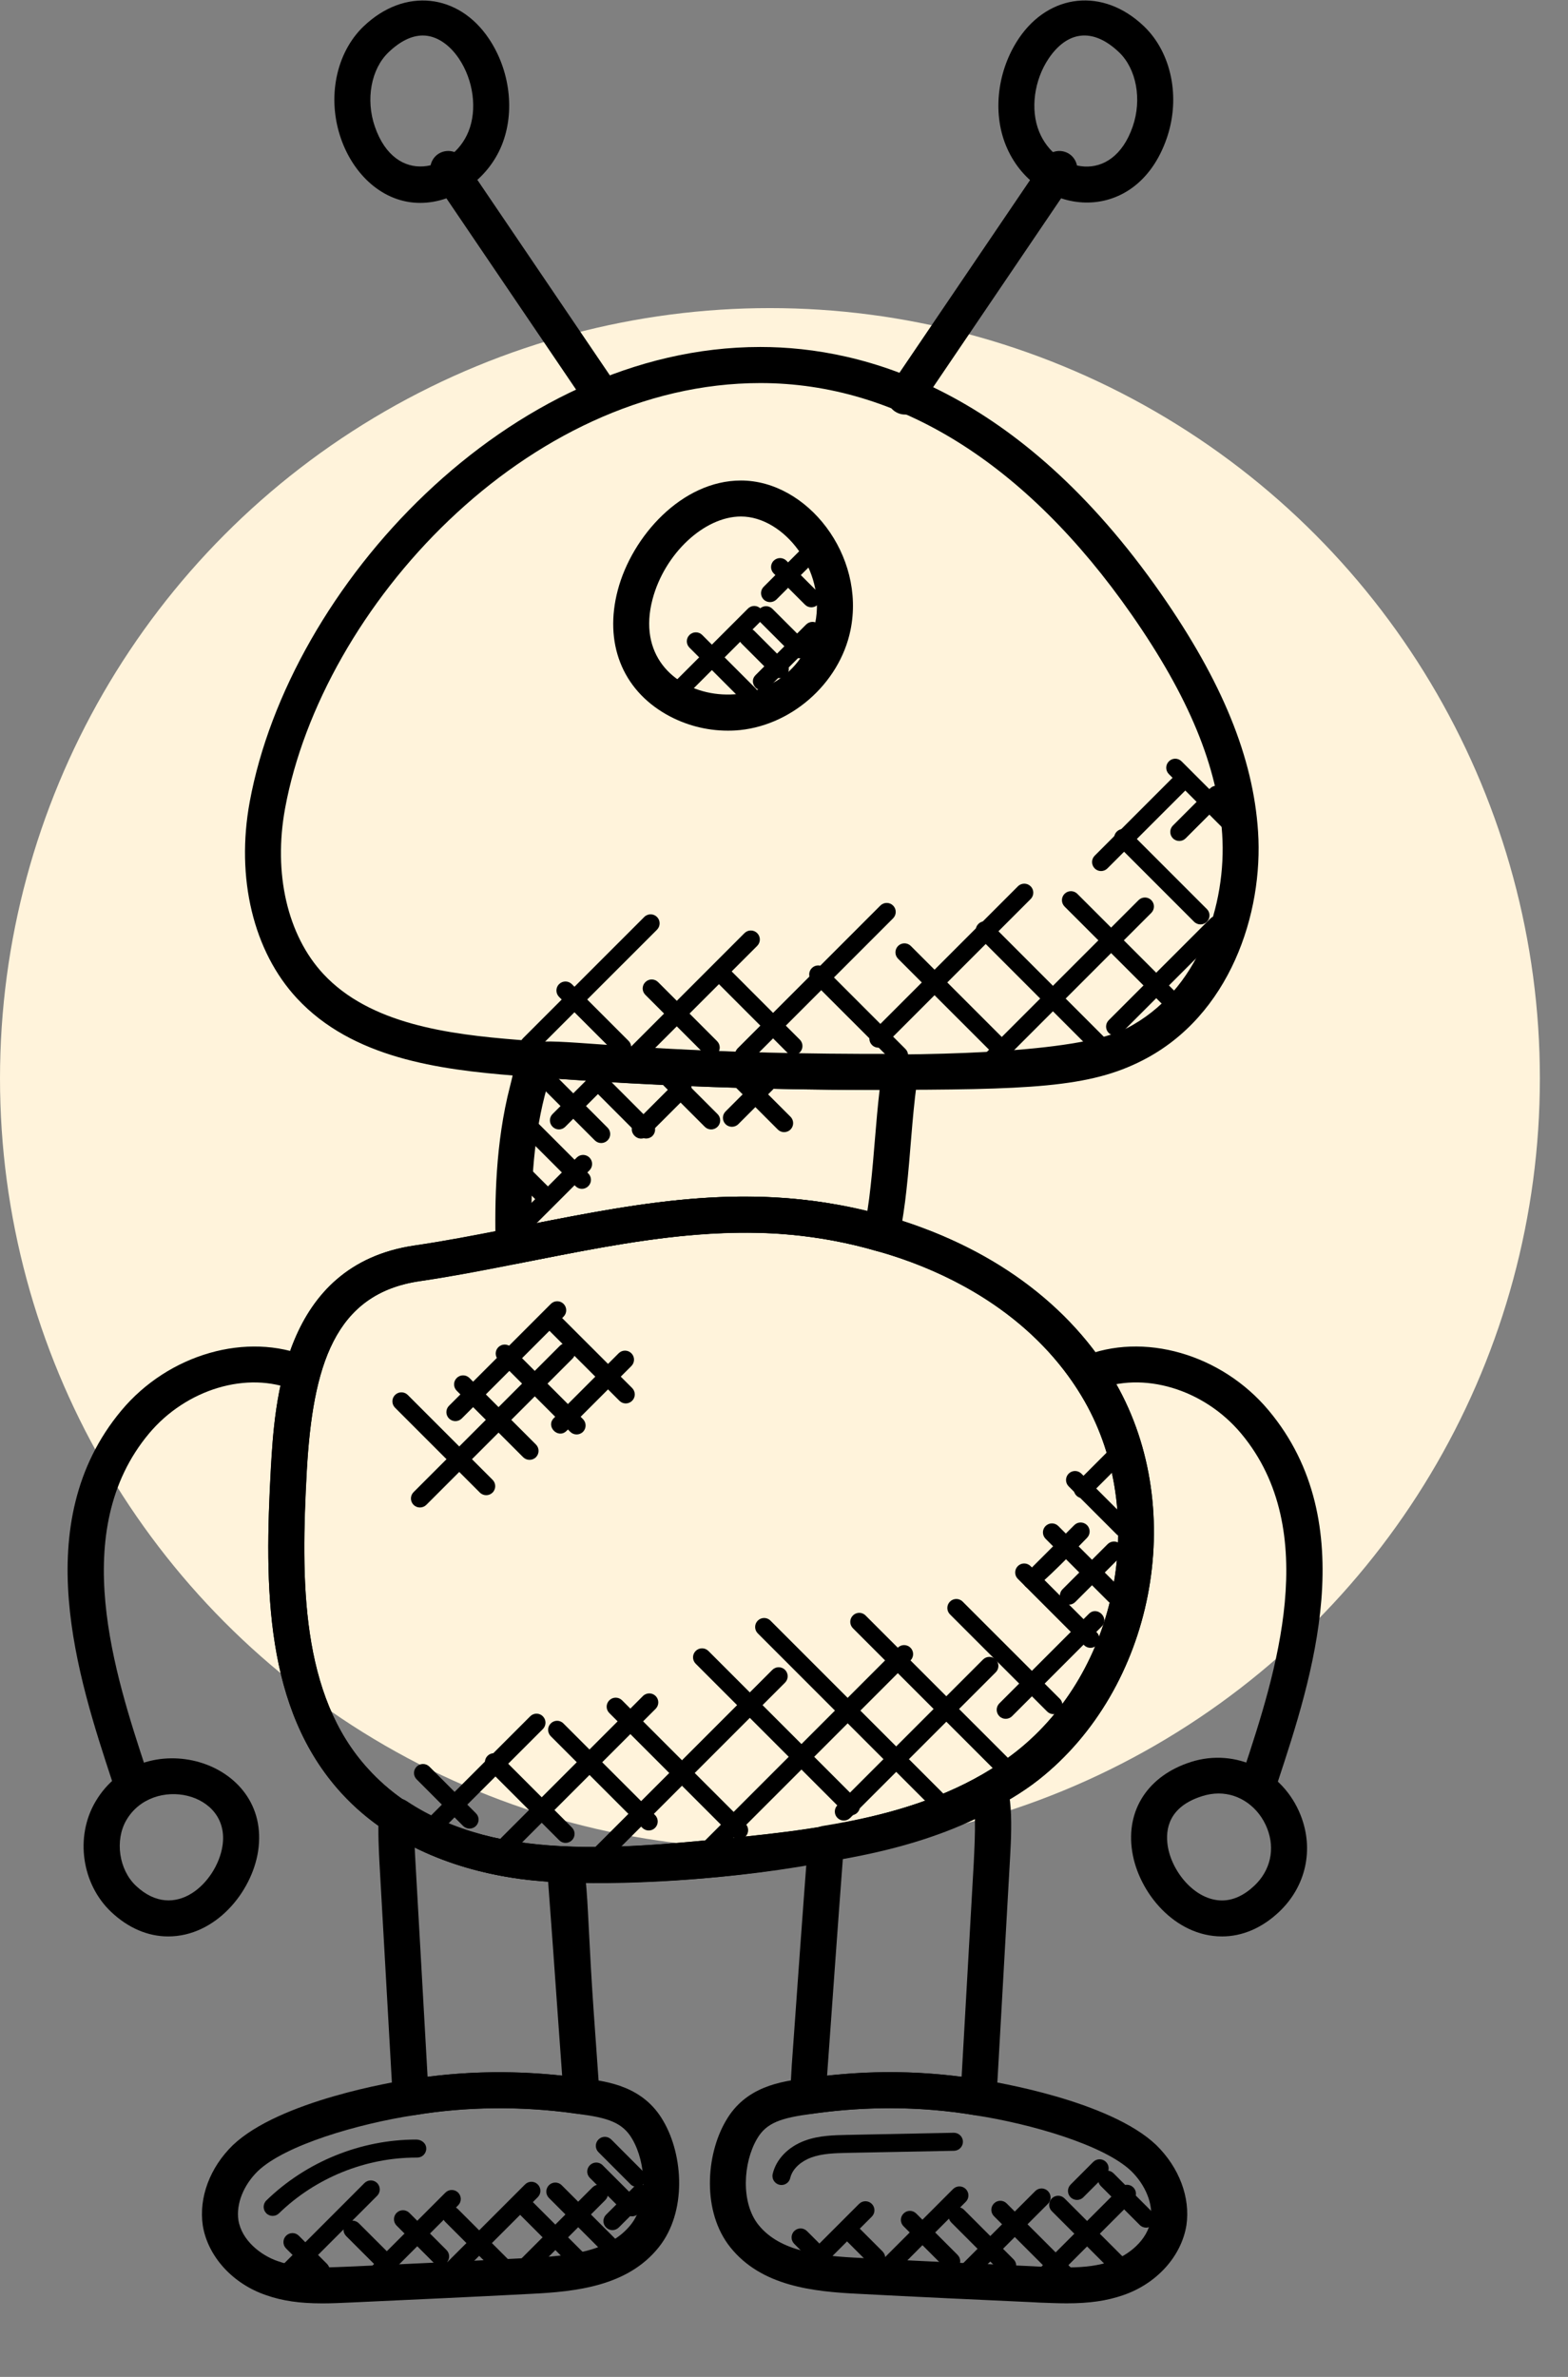 <?xml version="1.0" encoding="UTF-8"?>
<svg width="33px" height="50px" viewBox="0 0 33 50" version="1.1" xmlns="http://www.w3.org/2000/svg" xmlns:xlink="http://www.w3.org/1999/xlink">
    <rect x="0" y="0" width="33" height="50" fill="#808080" stroke="none"/>
    <title>Group 53</title>
    <g id="OmniKick-2.0" stroke="none" stroke-width="1" fill="none" fill-rule="evenodd">
        <g id="OmniKick-V2-Mega-Menu" transform="translate(-86, -637)">
            <g id="Group-50-Copy-4" transform="translate(3, 507)">
                <g id="Group-83" transform="translate(83, 130)">
                    <g id="Group-79">
                        <g id="Group-53">
                            <g id="Group-8" transform="translate(0, 6.481)" fill="#FFF3DB">
                                <circle id="Oval-Copy" cx="16.204" cy="16.204" r="16.204"></circle>
                            </g>
                            <g id="automaton" transform="translate(1.389, 0)" fill="#000000" fill-rule="nonzero">
                                <g id="Group">
                                    <path d="M9.563,39.526 C8.46,39.376 6.912,38.939 5.798,37.723 C4.176,35.95 4.174,33.378 4.313,30.894 C4.39,29.502 4.551,26.608 7.336,26.2 C9.8,25.841 12.295,25.055 14.862,25.187 C18.035,25.339 20.807,26.841 22.097,29.105 C23.625,31.788 22.895,35.526 20.469,37.436 C17.857,39.492 11.583,39.805 9.563,39.526 Z M9.787,26.526 C9.022,26.678 8.231,26.835 7.446,26.951 C5.643,27.214 5.192,28.734 5.069,30.936 C4.941,33.259 4.933,35.656 6.357,37.212 C8.129,39.149 11.095,38.94 13.566,38.704 C15.627,38.509 18.191,38.266 20,36.842 C22.144,35.154 22.789,31.851 21.439,29.48 C20.05,27.041 17.112,26.054 14.825,25.944 C13.119,25.866 11.487,26.189 9.787,26.526 L9.787,26.526 Z" id="Shape"></path>
                                    <g transform="translate(13.533, 37.202)" id="Shape">
                                        <path d="M7.529,11.25 C7.336,11.25 7.141,11.241 6.947,11.234 L6.78,11.225 C5.566,11.17 4.36,11.114 3.146,11.05 C2.184,11.004 1.103,10.888 0.449,10.072 C-0.148,9.328 -0.069,8.136 0.352,7.415 C0.769,6.683 1.523,6.583 2.022,6.517 L2.189,6.878 L2.124,6.505 C3.374,6.332 4.567,6.352 5.723,6.545 C5.993,6.587 8.429,6.983 9.412,7.92 C9.897,8.395 10.133,9.025 10.047,9.609 C9.94,10.266 9.416,10.842 8.708,11.081 C8.371,11.197 8.007,11.25 7.529,11.25 L7.529,11.25 Z M3.807,7.145 C3.291,7.145 2.766,7.181 2.247,7.252 C2.242,7.253 2.175,7.262 2.17,7.263 C1.525,7.348 1.205,7.447 1.008,7.794 C0.719,8.289 0.664,9.13 1.041,9.6 C1.497,10.169 2.349,10.255 3.184,10.295 C4.397,10.359 5.603,10.414 6.815,10.47 L6.979,10.479 C7.164,10.487 7.347,10.495 7.53,10.495 C7.919,10.495 8.206,10.454 8.461,10.366 C8.829,10.241 9.229,9.924 9.298,9.494 C9.347,9.16 9.189,8.764 8.885,8.467 C8.312,7.92 6.781,7.475 5.603,7.294 C5.014,7.194 4.411,7.145 3.807,7.145 Z"></path>
                                        <path d="M5.66,7.297 C5.639,7.297 5.618,7.295 5.598,7.292 C4.515,7.111 3.375,7.098 2.247,7.251 C2.242,7.252 2.175,7.261 2.17,7.262 C2.045,7.27 1.886,7.225 1.807,7.125 C1.727,7.024 1.672,6.895 1.712,6.773 L1.741,6.247 C1.852,4.687 1.964,3.119 2.083,1.552 C2.097,1.377 2.228,1.234 2.401,1.207 C3.793,0.982 4.856,0.641 5.746,0.133 C5.856,0.071 5.99,0.067 6.102,0.122 C6.458,0.298 6.348,1.608 6.328,2.014 L6.072,6.541 C6.062,6.697 6.054,6.832 6.036,6.965 C6.023,7.067 5.97,7.16 5.887,7.222 C5.82,7.271 5.741,7.297 5.66,7.297 Z M3.807,6.387 C4.313,6.387 4.819,6.421 5.316,6.485 L5.572,1.975 C5.586,1.675 5.602,1.368 5.596,1.065 C4.81,1.437 3.908,1.71 2.816,1.905 C2.705,3.372 2.601,4.84 2.496,6.302 L2.485,6.461 C2.941,6.411 3.377,6.387 3.807,6.387 L3.807,6.387 Z"></path>
                                    </g>
                                    <path d="M5.395,48.453 C4.917,48.453 4.553,48.4 4.214,48.281 C3.51,48.043 2.985,47.467 2.879,46.816 C2.792,46.227 3.028,45.597 3.51,45.126 C4.497,44.186 6.932,43.788 7.206,43.746 C8.354,43.554 9.575,43.539 10.78,43.704 C10.86,43.714 10.892,43.718 10.925,43.724 C11.4,43.786 12.155,43.886 12.573,44.62 C12.992,45.338 13.071,46.529 12.474,47.274 C11.821,48.09 10.739,48.207 9.775,48.253 C8.561,48.317 7.352,48.372 6.137,48.428 L5.979,48.435 C5.784,48.444 5.589,48.453 5.395,48.453 Z M9.117,44.347 C8.513,44.347 7.911,44.396 7.327,44.494 C6.144,44.676 4.613,45.121 4.037,45.671 C3.736,45.965 3.578,46.361 3.628,46.7 C3.697,47.126 4.096,47.442 4.461,47.566 C4.719,47.656 5.006,47.696 5.396,47.696 C5.578,47.696 5.761,47.688 5.944,47.68 L6.104,47.673 C7.318,47.617 8.525,47.561 9.74,47.497 C10.576,47.457 11.429,47.371 11.884,46.801 C12.261,46.332 12.206,45.491 11.919,44.999 C11.719,44.648 11.4,44.549 10.804,44.471 C10.722,44.46 10.689,44.457 10.657,44.451 C10.159,44.382 9.634,44.347 9.117,44.347 L9.117,44.347 Z" id="Shape"></path>
                                    <path d="M7.266,44.499 C7.185,44.499 7.105,44.473 7.04,44.424 C6.957,44.362 6.903,44.27 6.89,44.167 C6.874,44.033 6.865,43.899 6.856,43.765 L6.599,39.218 C6.583,38.917 6.564,38.543 6.582,38.184 C6.589,38.047 6.669,37.925 6.79,37.864 C6.912,37.804 7.058,37.813 7.171,37.888 C8.123,38.525 9.36,38.813 10.51,38.843 C11.047,38.858 10.905,39.476 11.107,42.334 L11.222,43.953 C11.239,43.997 11.25,44.045 11.25,44.095 C11.25,44.187 11.217,44.27 11.163,44.336 C11.158,44.343 11.153,44.349 11.148,44.354 C11.058,44.457 10.914,44.494 10.783,44.466 L10.658,44.45 C9.576,44.304 8.411,44.313 7.328,44.494 C7.308,44.498 7.286,44.499 7.266,44.499 L7.266,44.499 Z M7.339,38.86 C7.343,38.967 7.349,39.073 7.355,39.178 L7.61,43.687 C8.536,43.568 9.488,43.559 10.442,43.662 L10.35,42.387 C10.284,41.454 10.218,40.518 10.147,39.584 C9.952,39.569 9.758,39.55 9.56,39.523 C8.749,39.415 7.992,39.189 7.339,38.86 Z" id="Shape"></path>
                                    <path d="M16.972,22.926 C14.473,22.926 11.941,22.825 9.449,22.627 C7.842,22.499 6.029,22.257 4.862,21.002 C3.943,20.014 3.571,18.467 3.867,16.864 C4.702,12.34 9.32,7.299 14.613,7.299 C16.807,7.299 20.052,8.199 23.045,12.489 C24.335,14.34 24.985,15.931 25.088,17.493 C25.202,19.213 24.495,21.367 22.66,22.304 C21.538,22.88 20.287,22.926 16.972,22.926 L16.972,22.926 Z M14.613,8.058 C9.691,8.058 5.392,12.772 4.611,17.003 C4.359,18.372 4.66,19.675 5.416,20.488 C6.398,21.543 8.044,21.757 9.51,21.874 C11.619,22.042 20.434,22.593 22.316,21.634 C23.845,20.853 24.43,19.018 24.333,17.547 C24.239,16.127 23.633,14.659 22.424,12.925 C20.203,9.74 17.502,8.058 14.613,8.058 Z" id="Shape"></path>
                                    <path d="M13.93,15.37 C13.476,15.37 13.029,15.252 12.636,15.029 C11.703,14.499 11.32,13.52 11.613,12.413 C11.912,11.28 12.963,10.108 14.205,10.108 C15.599,10.108 16.835,11.68 16.51,13.258 C16.276,14.393 15.232,15.298 14.081,15.366 C14.031,15.369 13.98,15.37 13.93,15.37 L13.93,15.37 Z M14.205,10.865 C13.433,10.865 12.598,11.646 12.344,12.606 C11.732,14.925 15.293,15.413 15.768,13.106 C15.996,12 15.112,10.865 14.205,10.865 Z" id="Shape"></path>
                                    <g transform="translate(21.105, 28.311)">
                                        <path d="M4.044,9.417 C4.004,9.417 3.965,9.411 3.926,9.398 C3.727,9.333 3.619,9.119 3.684,8.92 C4.344,6.918 5.339,3.893 3.627,1.844 C2.843,0.907 1.557,0.522 0.57,0.932 C0.377,1.013 0.156,0.92 0.075,0.726 C-0.005,0.533 0.087,0.312 0.28,0.232 C1.564,-0.303 3.216,0.172 4.207,1.359 C6.19,3.73 5.115,6.996 4.403,9.157 C4.351,9.317 4.203,9.417 4.044,9.417 L4.044,9.417 Z" id="Path"></path>
                                        <path d="M3.225,12.423 C2.229,12.423 1.467,11.496 1.334,10.636 C1.197,9.762 1.671,9.04 2.57,8.753 C3.518,8.451 4.511,8.945 4.878,9.871 C5.165,10.593 4.991,11.374 4.423,11.909 C4.065,12.246 3.651,12.423 3.225,12.423 Z M3.154,9.416 C3.038,9.416 2.919,9.435 2.8,9.474 C2.106,9.695 2.027,10.165 2.082,10.519 C2.166,11.062 2.657,11.666 3.225,11.666 C3.457,11.666 3.686,11.562 3.904,11.357 C4.245,11.035 4.346,10.583 4.174,10.149 C3.998,9.704 3.597,9.416 3.154,9.416 L3.154,9.416 Z" id="Shape"></path>
                                    </g>
                                    <g transform="translate(0, 28.311)">
                                        <path d="M1.331,9.417 C1.172,9.417 1.023,9.317 0.971,9.157 C0.26,6.996 -0.815,3.73 1.166,1.359 C2.158,0.172 3.809,-0.302 5.094,0.232 C5.287,0.313 5.379,0.534 5.299,0.726 C5.218,0.92 4.997,1.013 4.803,0.932 C3.818,0.523 2.532,0.907 1.747,1.844 C0.034,3.893 1.031,6.918 1.69,8.92 C1.755,9.119 1.647,9.333 1.448,9.398 C1.41,9.412 1.369,9.417 1.331,9.417 L1.331,9.417 Z" id="Path"></path>
                                        <path d="M2.15,12.423 C1.724,12.423 1.309,12.246 0.951,11.908 C0.33,11.322 0.187,10.326 0.619,9.59 C1.593,7.928 4.345,8.686 4.042,10.636 C3.907,11.496 3.146,12.423 2.15,12.423 Z M1.272,9.974 C1.023,10.398 1.113,11.019 1.471,11.357 C2.298,12.137 3.175,11.278 3.293,10.521 C3.471,9.379 1.825,9.03 1.272,9.974 Z" id="Shape"></path>
                                    </g>
                                    <g transform="translate(17.221, 0)">
                                        <path d="M0.224,8.655 C0.051,8.538 0.006,8.302 0.124,8.13 L3.371,3.342 C3.489,3.169 3.723,3.125 3.896,3.24 C4.07,3.358 4.114,3.593 3.997,3.766 L0.751,8.554 C0.634,8.726 0.4,8.773 0.224,8.655 L0.224,8.655 Z" id="Path"></path>
                                        <path d="M2.557,3.052 C2.275,2.354 2.384,1.474 2.833,0.807 C3.468,-0.133 4.603,-0.273 5.467,0.554 C6.047,1.11 6.24,2.057 5.945,2.909 C5.288,4.811 3.168,4.563 2.557,3.052 L2.557,3.052 Z M3.46,1.231 C3.153,1.688 3.071,2.305 3.259,2.768 C3.607,3.63 4.802,3.901 5.229,2.662 C5.426,2.093 5.308,1.451 4.943,1.101 C4.378,0.562 3.843,0.664 3.46,1.231 Z" id="Shape"></path>
                                    </g>
                                    <g transform="translate(5.594, 0)">
                                        <path d="M5.384,8.554 L2.137,3.766 C2.02,3.593 2.065,3.358 2.238,3.24 C2.411,3.125 2.646,3.168 2.764,3.342 L6.011,8.13 C6.129,8.303 6.083,8.538 5.911,8.655 C5.736,8.773 5.502,8.726 5.384,8.554 Z" id="Path"></path>
                                        <path d="M1.86,4.268 C1.076,4.268 0.453,3.67 0.191,2.91 C-0.104,2.057 0.088,1.111 0.669,0.555 C1.534,-0.272 2.669,-0.133 3.303,0.809 C3.752,1.474 3.86,2.354 3.578,3.052 C3.289,3.768 2.583,4.268 1.86,4.268 L1.86,4.268 Z M1.916,0.747 C1.682,0.747 1.438,0.866 1.192,1.102 C0.827,1.452 0.709,2.093 0.906,2.663 C1.344,3.93 2.543,3.592 2.876,2.768 C3.064,2.306 2.982,1.688 2.675,1.232 C2.468,0.924 2.19,0.747 1.916,0.747 Z" id="Shape"></path>
                                    </g>
                                    <path d="M9.56,39.523 C8.005,39.317 6.669,38.676 5.801,37.719 C4.179,35.951 4.176,33.38 4.31,30.896 C4.392,29.502 4.561,26.606 7.336,26.199 C7.967,26.107 8.59,25.985 9.22,25.863 C11.948,25.33 14.453,24.759 17.277,25.59 C19.433,26.19 21.148,27.439 22.099,29.105 C23.625,31.788 22.895,35.527 20.471,37.439 C17.669,39.636 11.216,39.751 9.56,39.523 Z M9.919,26.498 L9.365,26.606 C8.723,26.732 8.088,26.855 7.445,26.949 C5.649,27.212 5.195,28.735 5.066,30.94 C4.94,33.259 4.937,35.657 6.36,37.209 C8.12,39.15 11.095,38.936 13.562,38.705 C15.627,38.506 18.198,38.259 20.003,36.844 C22.144,35.155 22.789,31.851 21.441,29.48 C20.589,27.988 19.036,26.865 17.069,26.318 C14.619,25.598 12.424,26.007 9.919,26.498 L9.919,26.498 Z" id="Shape"></path>
                                    <path d="M9.421,26.588 C9.336,26.588 9.251,26.559 9.183,26.505 C9.097,26.434 9.045,26.33 9.042,26.219 C9.021,25.277 9.036,24.045 9.345,22.85 C9.763,21.228 8.907,22.201 17.558,22.169 L17.56,22.169 C17.804,22.169 17.982,22.397 17.929,22.63 C17.917,22.688 17.91,22.741 17.904,22.793 C17.802,23.555 17.773,24.274 17.688,25.034 C17.654,25.356 17.602,25.688 17.543,26.02 C17.524,26.126 17.461,26.219 17.37,26.275 C17.277,26.332 17.167,26.347 17.064,26.317 C14.611,25.597 12.412,26.01 9.92,26.499 L9.494,26.582 C9.469,26.586 9.445,26.588 9.421,26.588 L9.421,26.588 Z M10.18,22.68 C9.87,23.658 9.79,24.728 9.793,25.751 C12.235,25.273 14.392,24.87 16.865,25.479 C16.893,25.302 16.916,25.126 16.934,24.952 C17.009,24.278 17.043,23.611 17.123,22.928 L16.978,22.928 C14.744,22.928 12.459,22.844 10.18,22.68 Z" id="Shape"></path>
                                </g>
                                <path d="M21.633,22.136 L19.202,19.703 C19.127,19.629 19.127,19.509 19.202,19.435 C19.276,19.361 19.395,19.361 19.47,19.435 L21.901,21.868 C21.975,21.942 21.975,22.061 21.901,22.135 C21.827,22.209 21.707,22.209 21.633,22.136 L21.633,22.136 Z" id="Path"></path>
                                <path d="M23.045,21.097 L21.016,19.07 C20.942,18.995 20.942,18.876 21.016,18.802 C21.09,18.728 21.21,18.728 21.284,18.802 L23.313,20.83 C23.387,20.904 23.387,21.024 23.313,21.097 C23.238,21.172 23.119,21.172 23.045,21.097 Z" id="Path"></path>
                                <path d="M23.743,19.391 L22.114,17.762 C22.04,17.688 22.04,17.568 22.114,17.494 C22.188,17.419 22.308,17.419 22.382,17.494 L24.011,19.123 C24.085,19.197 24.085,19.316 24.011,19.39 C23.937,19.464 23.817,19.464 23.743,19.391 L23.743,19.391 Z" id="Path"></path>
                                <path d="M24.546,17.54 C24.498,17.54 24.449,17.522 24.412,17.485 L23.211,16.284 C23.137,16.209 23.137,16.09 23.211,16.016 C23.285,15.941 23.405,15.941 23.479,16.016 L24.68,17.217 C24.754,17.291 24.754,17.41 24.68,17.485 C24.643,17.522 24.595,17.54 24.546,17.54 Z" id="Path"></path>
                                <path d="M19.435,22.09 L17.512,20.168 C17.438,20.093 17.438,19.974 17.512,19.899 C17.586,19.825 17.706,19.825 17.78,19.899 L19.703,21.822 C19.777,21.896 19.777,22.016 19.703,22.09 C19.629,22.164 19.509,22.164 19.435,22.09 Z" id="Path"></path>
                                <path d="M17.399,22.333 L15.697,20.632 C15.623,20.557 15.623,20.438 15.697,20.364 C15.771,20.29 15.891,20.29 15.965,20.364 L17.667,22.066 C17.741,22.14 17.741,22.26 17.667,22.333 C17.592,22.407 17.473,22.407 17.399,22.333 Z" id="Path"></path>
                                <path d="M15.176,22.138 L13.628,20.589 C13.554,20.515 13.554,20.395 13.628,20.321 C13.703,20.247 13.822,20.247 13.896,20.321 L15.444,21.87 C15.518,21.944 15.518,22.064 15.444,22.138 C15.37,22.212 15.25,22.212 15.176,22.138 Z" id="Path"></path>
                                <path d="M13.435,22.17 L12.193,20.927 C12.118,20.853 12.118,20.733 12.193,20.659 C12.267,20.585 12.386,20.585 12.461,20.659 L13.703,21.902 C13.777,21.976 13.777,22.095 13.703,22.17 C13.629,22.244 13.509,22.244 13.435,22.17 Z" id="Path"></path>
                                <path d="M11.572,22.164 L10.377,20.97 C10.303,20.896 10.303,20.776 10.377,20.702 C10.452,20.628 10.571,20.628 10.646,20.702 L11.84,21.896 C11.914,21.97 11.914,22.09 11.84,22.164 C11.765,22.238 11.645,22.238 11.572,22.164 L11.572,22.164 Z" id="Path"></path>
                                <path d="M9.617,22.109 C9.543,22.035 9.543,21.915 9.617,21.841 L12.17,19.289 C12.244,19.215 12.364,19.215 12.438,19.289 C12.512,19.363 12.512,19.483 12.438,19.557 L9.885,22.109 C9.811,22.183 9.691,22.183 9.617,22.109 Z" id="Path"></path>
                                <path d="M11.897,22.279 C11.823,22.204 11.823,22.085 11.897,22.011 L14.279,19.629 C14.353,19.555 14.473,19.555 14.547,19.629 C14.621,19.703 14.621,19.823 14.547,19.897 L12.165,22.279 C12.091,22.353 11.971,22.353 11.897,22.279 Z" id="Path"></path>
                                <path d="M14.269,22.376 C14.22,22.376 14.172,22.358 14.135,22.321 C14.061,22.247 14.061,22.127 14.135,22.053 L17.139,19.049 C17.213,18.975 17.333,18.975 17.407,19.049 C17.481,19.123 17.481,19.243 17.407,19.317 L14.403,22.321 C14.366,22.358 14.317,22.376 14.269,22.376 Z" id="Path"></path>
                                <path d="M16.963,21.983 C16.889,21.908 16.889,21.789 16.963,21.715 L20.034,18.644 C20.108,18.57 20.228,18.57 20.302,18.644 C20.376,18.718 20.376,18.838 20.302,18.912 L17.231,21.983 C17.157,22.057 17.037,22.057 16.963,21.983 Z" id="Path"></path>
                                <path d="M19.286,22.222 L22.573,18.935 C22.647,18.861 22.767,18.861 22.841,18.935 C22.915,19.009 22.915,19.129 22.841,19.203 L19.554,22.49 C19.377,22.666 19.108,22.399 19.286,22.222 Z" id="Path"></path>
                                <path d="M21.945,21.729 C21.871,21.655 21.871,21.535 21.945,21.461 L24.086,19.321 C24.16,19.247 24.28,19.247 24.354,19.321 C24.428,19.395 24.428,19.515 24.354,19.589 L22.213,21.729 C22.139,21.803 22.019,21.803 21.945,21.729 Z" id="Path"></path>
                                <path d="M21.65,18.268 C21.576,18.193 21.576,18.074 21.65,18 L23.375,16.275 C23.45,16.2 23.569,16.2 23.644,16.275 C23.718,16.349 23.718,16.468 23.644,16.542 L21.918,18.267 C21.844,18.342 21.723,18.342 21.65,18.268 L21.65,18.268 Z" id="Path"></path>
                                <path d="M23.296,17.635 C23.222,17.56 23.222,17.441 23.296,17.366 L24.08,16.583 C24.154,16.509 24.274,16.509 24.348,16.583 C24.422,16.657 24.422,16.777 24.348,16.851 L23.564,17.635 C23.49,17.709 23.37,17.709 23.296,17.635 Z" id="Path"></path>
                                <path d="M14.245,14.748 L13.122,13.624 C13.047,13.55 13.047,13.43 13.122,13.357 C13.196,13.283 13.316,13.283 13.39,13.357 L14.514,14.481 C14.588,14.555 14.588,14.675 14.514,14.749 C14.439,14.821 14.32,14.821 14.245,14.748 L14.245,14.748 Z" id="Path"></path>
                                <path d="M15.317,13.792 L14.599,13.075 C14.525,13.001 14.525,12.881 14.599,12.807 C14.673,12.733 14.793,12.733 14.867,12.807 L15.585,13.524 C15.659,13.598 15.659,13.718 15.585,13.792 C15.511,13.867 15.391,13.867 15.317,13.792 Z" id="Path"></path>
                                <path d="M15.552,12.719 L14.894,12.062 C14.82,11.988 14.82,11.868 14.894,11.795 C14.969,11.721 15.088,11.721 15.162,11.795 L15.82,12.452 C15.894,12.526 15.894,12.646 15.82,12.72 C15.746,12.794 15.626,12.794 15.552,12.719 L15.552,12.719 Z" id="Path"></path>
                                <path d="M14.89,14.21 L14.219,13.539 C14.145,13.465 14.145,13.346 14.219,13.271 C14.293,13.197 14.413,13.197 14.486,13.271 L15.157,13.942 C15.231,14.016 15.231,14.136 15.157,14.21 C15.084,14.284 14.964,14.284 14.89,14.21 Z" id="Path"></path>
                                <path d="M12.868,14.553 C12.794,14.478 12.794,14.359 12.868,14.285 L14.351,12.803 C14.425,12.728 14.545,12.728 14.619,12.803 C14.693,12.877 14.693,12.996 14.619,13.071 L13.136,14.553 C13.062,14.627 12.942,14.627 12.868,14.553 Z" id="Path"></path>
                                <path d="M14.514,14.2 L15.577,13.137 C15.652,13.063 15.771,13.063 15.845,13.137 C15.92,13.212 15.92,13.331 15.845,13.405 L14.782,14.469 C14.606,14.644 14.337,14.378 14.514,14.2 L14.514,14.2 Z" id="Path"></path>
                                <path d="M14.817,12.666 C14.769,12.666 14.72,12.648 14.683,12.611 C14.609,12.537 14.609,12.417 14.683,12.344 L15.431,11.596 C15.608,11.42 15.877,11.686 15.699,11.864 L14.951,12.612 C14.914,12.647 14.866,12.666 14.817,12.666 L14.817,12.666 Z" id="Path"></path>
                                <path d="M18.537,38.337 L14.559,34.359 C14.485,34.285 14.485,34.165 14.559,34.091 C14.633,34.017 14.753,34.017 14.826,34.091 L18.804,38.069 C18.878,38.143 18.878,38.262 18.804,38.337 C18.731,38.411 18.611,38.411 18.537,38.337 Z" id="Path"></path>
                                <path d="M19.563,37.252 L16.561,34.251 C16.487,34.176 16.487,34.057 16.561,33.983 C16.635,33.908 16.755,33.908 16.828,33.983 L19.83,36.984 C19.904,37.058 19.904,37.178 19.83,37.252 C19.757,37.327 19.637,37.327 19.563,37.252 Z" id="Path"></path>
                                <path d="M20.649,36.003 L18.604,33.959 C18.53,33.885 18.53,33.765 18.604,33.691 C18.678,33.617 18.798,33.617 18.871,33.691 L20.916,35.735 C20.99,35.809 20.99,35.929 20.916,36.003 C20.842,36.077 20.723,36.077 20.649,36.003 Z" id="Path"></path>
                                <path d="M21.427,34.608 L20.032,33.212 C19.958,33.138 19.958,33.019 20.032,32.944 C20.106,32.87 20.226,32.87 20.3,32.944 L21.695,34.34 C21.769,34.414 21.769,34.534 21.695,34.607 C21.621,34.682 21.501,34.682 21.427,34.608 Z" id="Path"></path>
                                <path d="M21.947,33.7 L20.616,32.369 C20.542,32.295 20.542,32.175 20.616,32.101 C20.69,32.027 20.81,32.027 20.884,32.101 L22.215,33.432 C22.289,33.506 22.289,33.626 22.215,33.7 C22.14,33.774 22.021,33.774 21.947,33.7 Z" id="Path"></path>
                                <path d="M22.242,32.328 C22.193,32.328 22.145,32.31 22.108,32.273 L21.102,31.267 C21.028,31.193 21.028,31.073 21.102,30.999 C21.176,30.925 21.296,30.925 21.37,30.999 L22.376,32.005 C22.45,32.079 22.45,32.199 22.376,32.273 C22.339,32.309 22.29,32.328 22.242,32.328 Z" id="Path"></path>
                                <path d="M16.386,38.131 L13.252,34.997 C13.178,34.923 13.178,34.803 13.252,34.729 C13.326,34.655 13.446,34.655 13.52,34.729 L16.654,37.863 C16.728,37.938 16.728,38.057 16.654,38.131 C16.579,38.205 16.46,38.205 16.386,38.131 Z" id="Path"></path>
                                <path d="M14.033,38.633 L11.435,36.035 C11.36,35.961 11.36,35.842 11.435,35.767 C11.509,35.693 11.628,35.693 11.703,35.767 L14.301,38.365 C14.375,38.439 14.375,38.559 14.301,38.633 C14.227,38.706 14.107,38.706 14.033,38.633 Z" id="Path"></path>
                                <path d="M12.13,38.45 L10.202,36.522 C10.128,36.447 10.128,36.328 10.202,36.254 C10.276,36.179 10.396,36.179 10.469,36.254 L12.398,38.182 C12.472,38.256 12.472,38.376 12.398,38.45 C12.324,38.524 12.205,38.524 12.13,38.45 Z" id="Path"></path>
                                <path d="M10.38,38.711 L8.872,37.203 C8.798,37.129 8.798,37.009 8.872,36.935 C8.946,36.861 9.066,36.861 9.14,36.935 L10.648,38.443 C10.722,38.517 10.722,38.637 10.648,38.711 C10.574,38.785 10.454,38.785 10.38,38.711 Z" id="Path"></path>
                                <path d="M8.359,38.411 L7.38,37.43 C7.305,37.356 7.305,37.236 7.38,37.162 C7.454,37.088 7.573,37.088 7.648,37.162 L8.627,38.143 C8.702,38.217 8.702,38.337 8.627,38.411 C8.553,38.484 8.434,38.484 8.359,38.411 Z" id="Path"></path>
                                <path d="M7.546,38.783 C7.498,38.783 7.449,38.765 7.412,38.728 C7.338,38.654 7.338,38.534 7.412,38.46 L9.769,36.104 C9.843,36.029 9.963,36.029 10.036,36.104 C10.11,36.178 10.11,36.297 10.036,36.372 L7.679,38.728 C7.643,38.765 7.595,38.783 7.546,38.783 L7.546,38.783 Z" id="Path"></path>
                                <path d="M9.164,38.923 C9.09,38.849 9.09,38.729 9.164,38.655 L12.142,35.677 C12.216,35.603 12.336,35.603 12.41,35.677 C12.484,35.751 12.484,35.871 12.41,35.945 L9.432,38.923 C9.358,38.996 9.239,38.996 9.164,38.923 Z" id="Path"></path>
                                <path d="M11.143,39.117 C11.069,39.043 11.069,38.924 11.143,38.849 L14.865,35.127 C14.939,35.053 15.059,35.053 15.133,35.127 C15.207,35.201 15.207,35.321 15.133,35.395 L11.411,39.117 C11.337,39.192 11.217,39.192 11.143,39.117 Z" id="Path"></path>
                                <path d="M13.349,39.085 C13.275,39.011 13.275,38.891 13.349,38.817 L17.505,34.661 C17.579,34.587 17.698,34.587 17.773,34.661 C17.847,34.735 17.847,34.855 17.773,34.929 L13.617,39.085 C13.543,39.159 13.423,39.159 13.349,39.085 Z" id="Path"></path>
                                <path d="M16.236,38.241 C16.162,38.167 16.162,38.047 16.236,37.973 L19.3,34.909 C19.374,34.835 19.494,34.835 19.568,34.909 C19.642,34.984 19.642,35.103 19.568,35.177 L16.504,38.241 C16.43,38.315 16.31,38.315 16.236,38.241 Z" id="Path"></path>
                                <path d="M19.643,36.101 C19.569,36.026 19.569,35.907 19.643,35.832 L21.527,33.948 C21.703,33.773 21.972,34.039 21.795,34.217 L19.911,36.101 C19.837,36.175 19.716,36.175 19.643,36.101 Z" id="Path"></path>
                                <path d="M20.328,33.431 C20.28,33.431 20.231,33.412 20.194,33.375 C20.12,33.301 20.12,33.181 20.194,33.107 L21.22,32.082 C21.294,32.008 21.413,32.008 21.488,32.082 C21.562,32.156 21.562,32.276 21.488,32.35 C21.398,32.439 20.454,33.431 20.328,33.431 Z" id="Path"></path>
                                <path d="M20.973,33.699 C20.899,33.625 20.899,33.505 20.973,33.431 L21.922,32.482 C21.997,32.408 22.116,32.408 22.19,32.482 C22.265,32.556 22.265,32.676 22.19,32.75 L21.241,33.699 C21.167,33.774 21.047,33.774 20.973,33.699 Z" id="Path"></path>
                                <path d="M21.265,31.461 C21.191,31.387 21.191,31.267 21.265,31.193 L22.073,30.385 C22.147,30.311 22.267,30.311 22.341,30.385 C22.415,30.459 22.415,30.579 22.341,30.653 L21.533,31.461 C21.459,31.535 21.339,31.535 21.265,31.461 Z" id="Path"></path>
                                <path d="M8.71,31.397 L6.925,29.612 C6.851,29.538 6.851,29.418 6.925,29.344 C6.999,29.27 7.119,29.27 7.193,29.344 L8.978,31.129 C9.052,31.203 9.052,31.322 8.978,31.397 C8.904,31.471 8.784,31.471 8.71,31.397 Z" id="Path"></path>
                                <path d="M9.622,30.654 L8.223,29.255 C8.149,29.181 8.149,29.061 8.223,28.987 C8.297,28.913 8.417,28.913 8.491,28.987 L9.89,30.386 C9.964,30.46 9.964,30.58 9.89,30.654 C9.816,30.727 9.696,30.727 9.622,30.654 Z" id="Path"></path>
                                <path d="M10.612,30.119 L9.099,28.606 C9.025,28.532 9.025,28.412 9.099,28.339 C9.173,28.265 9.293,28.265 9.367,28.339 L10.88,29.852 C10.954,29.926 10.954,30.046 10.88,30.12 C10.806,30.193 10.686,30.193 10.612,30.119 Z" id="Path"></path>
                                <path d="M11.647,29.466 L10.137,27.957 C10.063,27.883 10.063,27.763 10.137,27.689 C10.212,27.615 10.331,27.615 10.405,27.689 L11.915,29.198 C11.989,29.273 11.989,29.392 11.915,29.466 C11.84,29.541 11.721,29.541 11.647,29.466 Z" id="Path"></path>
                                <path d="M7.315,31.656 C7.241,31.581 7.241,31.462 7.315,31.388 L10.394,28.309 C10.468,28.235 10.588,28.235 10.662,28.309 C10.736,28.384 10.736,28.503 10.662,28.577 L7.583,31.656 C7.508,31.729 7.389,31.729 7.315,31.656 Z" id="Path"></path>
                                <path d="M8.061,29.839 C7.987,29.765 7.987,29.645 8.061,29.571 L10.204,27.428 C10.278,27.354 10.398,27.354 10.472,27.428 C10.546,27.502 10.546,27.622 10.472,27.696 L8.329,29.839 C8.255,29.913 8.135,29.913 8.061,29.839 Z" id="Path"></path>
                                <path d="M10.267,29.831 L11.631,28.467 C11.705,28.393 11.825,28.393 11.899,28.467 C11.973,28.541 11.973,28.661 11.899,28.735 L10.535,30.099 C10.359,30.276 10.09,30.008 10.267,29.831 Z" id="Path"></path>
                                <path d="M11.13,23.989 L9.748,22.607 C9.573,22.431 9.838,22.162 10.016,22.339 L11.398,23.721 C11.472,23.795 11.472,23.915 11.398,23.989 C11.323,24.063 11.204,24.063 11.13,23.989 Z" id="Path"></path>
                                <path d="M12.075,23.895 L10.98,22.799 C10.906,22.725 10.906,22.605 10.98,22.531 C11.054,22.457 11.174,22.457 11.248,22.531 L12.343,23.627 C12.417,23.701 12.417,23.82 12.343,23.895 C12.269,23.968 12.149,23.968 12.075,23.895 Z" id="Path"></path>
                                <path d="M13.444,23.703 L12.54,22.799 C12.364,22.623 12.63,22.354 12.808,22.531 L13.712,23.435 C13.787,23.509 13.787,23.629 13.712,23.703 C13.638,23.777 13.518,23.777 13.444,23.703 Z" id="Path"></path>
                                <path d="M14.98,23.76 L13.909,22.689 C13.835,22.615 13.835,22.495 13.909,22.421 C13.983,22.347 14.103,22.347 14.177,22.421 L15.248,23.492 C15.322,23.566 15.322,23.686 15.248,23.76 C15.173,23.834 15.053,23.834 14.98,23.76 Z" id="Path"></path>
                                <path d="M10.724,24.952 L9.529,23.757 C9.454,23.683 9.454,23.563 9.529,23.489 C9.603,23.415 9.722,23.415 9.797,23.489 L10.992,24.684 C11.067,24.759 11.067,24.878 10.992,24.952 C10.918,25.027 10.798,25.027 10.724,24.952 Z" id="Path"></path>
                                <path d="M9.983,25.333 L9.392,24.743 C9.318,24.669 9.318,24.549 9.392,24.475 C9.467,24.4 9.586,24.4 9.66,24.475 L10.251,25.065 C10.325,25.14 10.325,25.259 10.251,25.333 C10.177,25.408 10.057,25.408 9.983,25.333 Z" id="Path"></path>
                                <path d="M9.557,25.81 C9.482,25.735 9.482,25.616 9.557,25.542 L10.749,24.35 C10.823,24.276 10.942,24.276 11.017,24.35 C11.091,24.425 11.091,24.544 11.017,24.619 L9.825,25.81 C9.75,25.884 9.63,25.884 9.557,25.81 Z" id="Path"></path>
                                <path d="M10.24,23.702 C10.166,23.628 10.166,23.508 10.24,23.434 L11.098,22.577 C11.172,22.503 11.291,22.503 11.366,22.577 C11.44,22.651 11.44,22.771 11.366,22.844 L10.508,23.702 C10.434,23.777 10.315,23.777 10.24,23.702 Z" id="Path"></path>
                                <path d="M11.965,23.626 L12.841,22.75 C12.915,22.676 13.035,22.676 13.109,22.75 C13.183,22.825 13.183,22.944 13.109,23.019 L12.233,23.894 C12.056,24.07 11.788,23.803 11.965,23.626 Z" id="Path"></path>
                                <path d="M13.881,23.648 C13.807,23.574 13.807,23.454 13.881,23.38 L14.609,22.652 C14.683,22.578 14.803,22.578 14.877,22.652 C14.951,22.726 14.951,22.846 14.877,22.92 L14.149,23.648 C14.075,23.721 13.955,23.721 13.881,23.648 Z" id="Path"></path>
                                <path d="M21.239,48.248 C21.19,48.248 21.142,48.23 21.104,48.193 L19.53,46.619 C19.456,46.544 19.456,46.425 19.53,46.351 C19.604,46.276 19.724,46.276 19.798,46.351 L21.373,47.925 C21.447,47.999 21.447,48.119 21.373,48.193 C21.335,48.23 21.287,48.248 21.239,48.248 Z" id="Path"></path>
                                <path d="M22.177,47.864 C22.128,47.864 22.08,47.846 22.043,47.809 L20.747,46.513 C20.673,46.438 20.673,46.319 20.747,46.245 C20.821,46.17 20.941,46.17 21.015,46.245 L22.311,47.541 C22.385,47.615 22.385,47.735 22.311,47.808 C22.274,47.846 22.225,47.864 22.177,47.864 Z" id="Path"></path>
                                <path d="M22.733,46.86 C22.684,46.86 22.636,46.842 22.599,46.805 L21.778,45.984 C21.703,45.91 21.703,45.79 21.778,45.716 C21.852,45.642 21.972,45.642 22.046,45.716 L22.867,46.537 C22.941,46.611 22.941,46.731 22.867,46.805 C22.829,46.842 22.781,46.86 22.733,46.86 Z" id="Path"></path>
                                <path d="M19.809,47.85 C19.76,47.85 19.712,47.832 19.675,47.795 L18.631,46.751 C18.557,46.677 18.557,46.557 18.631,46.483 C18.706,46.409 18.825,46.409 18.899,46.483 L19.943,47.527 C20.017,47.601 20.017,47.72 19.943,47.795 C19.906,47.831 19.857,47.85 19.809,47.85 Z" id="Path"></path>
                                <path d="M18.631,47.756 C18.582,47.756 18.534,47.738 18.497,47.701 L17.627,46.831 C17.552,46.756 17.552,46.637 17.627,46.563 C17.701,46.488 17.82,46.488 17.894,46.563 L18.764,47.433 C18.838,47.507 18.838,47.626 18.764,47.701 C18.728,47.737 18.679,47.756 18.631,47.756 Z" id="Path"></path>
                                <path d="M17.053,47.685 C17.004,47.685 16.956,47.667 16.918,47.629 L16.357,47.068 C16.283,46.994 16.283,46.875 16.357,46.8 C16.432,46.726 16.551,46.726 16.625,46.8 L17.186,47.361 C17.26,47.436 17.26,47.555 17.186,47.629 C17.149,47.666 17.101,47.685 17.053,47.685 Z" id="Path"></path>
                                <path d="M15.906,47.701 C15.858,47.701 15.809,47.683 15.772,47.646 L15.326,47.2 C15.252,47.126 15.252,47.006 15.326,46.932 C15.4,46.858 15.52,46.858 15.594,46.932 L16.04,47.378 C16.114,47.452 16.114,47.572 16.04,47.645 C16.003,47.683 15.955,47.701 15.906,47.701 Z" id="Path"></path>
                                <path d="M15.618,47.89 C15.57,47.89 15.521,47.872 15.484,47.835 C15.41,47.76 15.41,47.641 15.484,47.567 L16.691,46.36 C16.765,46.286 16.884,46.286 16.959,46.36 C17.033,46.435 17.033,46.554 16.959,46.628 L15.752,47.835 C15.715,47.872 15.667,47.89 15.618,47.89 Z" id="Path"></path>
                                <path d="M17.205,47.97 C17.157,47.97 17.109,47.952 17.071,47.915 C16.997,47.841 16.997,47.721 17.071,47.647 L18.669,46.048 C18.743,45.974 18.863,45.974 18.937,46.048 C19.011,46.123 19.011,46.242 18.937,46.316 L17.34,47.915 C17.302,47.951 17.254,47.97 17.205,47.97 Z" id="Path"></path>
                                <path d="M18.95,47.996 C18.902,47.996 18.853,47.978 18.816,47.941 C18.742,47.867 18.742,47.747 18.816,47.673 L20.398,46.091 C20.472,46.017 20.592,46.017 20.666,46.091 C20.74,46.165 20.74,46.285 20.666,46.359 L19.084,47.941 C19.047,47.978 18.999,47.996 18.95,47.996 Z" id="Path"></path>
                                <path d="M20.405,48.261 C20.356,48.261 20.308,48.243 20.271,48.206 C20.197,48.132 20.197,48.012 20.271,47.938 L22.195,46.014 C22.269,45.939 22.389,45.939 22.463,46.014 C22.537,46.088 22.537,46.207 22.463,46.282 L20.539,48.206 C20.502,48.242 20.453,48.261 20.405,48.261 Z" id="Path"></path>
                                <path d="M21.277,46.277 C21.229,46.277 21.18,46.258 21.143,46.222 C21.069,46.148 21.069,46.028 21.143,45.954 L21.619,45.477 C21.694,45.403 21.813,45.403 21.887,45.477 C21.962,45.552 21.962,45.671 21.887,45.745 L21.411,46.221 C21.374,46.259 21.326,46.277 21.277,46.277 Z" id="Path"></path>
                                <path d="M15.057,45.963 C15.043,45.963 15.028,45.961 15.014,45.958 C14.913,45.934 14.849,45.832 14.873,45.73 C14.946,45.419 15.202,45.156 15.555,45.028 C15.847,44.921 16.161,44.915 16.438,44.909 L18.684,44.864 C18.788,44.863 18.874,44.945 18.877,45.05 C18.878,45.154 18.796,45.24 18.691,45.243 L16.446,45.287 C16.187,45.293 15.918,45.299 15.686,45.384 C15.505,45.449 15.293,45.597 15.242,45.817 C15.221,45.905 15.144,45.963 15.057,45.963 L15.057,45.963 Z" id="Path"></path>
                                <path d="M10.797,47.751 C10.749,47.751 10.7,47.733 10.663,47.696 L9.443,46.476 C9.369,46.402 9.369,46.282 9.443,46.208 C9.517,46.134 9.637,46.134 9.711,46.208 L10.931,47.428 C11.005,47.502 11.005,47.622 10.931,47.696 C10.894,47.732 10.845,47.751 10.797,47.751 Z" id="Path"></path>
                                <path d="M11.432,47.424 C11.383,47.424 11.335,47.406 11.298,47.369 L10.164,46.235 C10.09,46.161 10.09,46.042 10.164,45.967 C10.238,45.893 10.358,45.893 10.432,45.967 L11.566,47.101 C11.64,47.175 11.64,47.295 11.566,47.369 C11.528,47.406 11.48,47.424 11.432,47.424 Z" id="Path"></path>
                                <path d="M11.913,46.622 C11.865,46.622 11.816,46.604 11.779,46.567 L11.026,45.814 C10.951,45.74 10.951,45.621 11.026,45.546 C11.1,45.472 11.22,45.472 11.293,45.546 L12.046,46.299 C12.121,46.373 12.121,46.493 12.046,46.567 C12.01,46.604 11.962,46.622 11.913,46.622 L11.913,46.622 Z" id="Path"></path>
                                <path d="M12.015,46.004 C11.967,46.004 11.918,45.986 11.881,45.948 L11.207,45.273 C11.132,45.199 11.132,45.079 11.207,45.005 C11.281,44.931 11.4,44.931 11.475,45.005 L12.149,45.68 C12.224,45.755 12.224,45.874 12.149,45.948 C12.112,45.986 12.064,46.004 12.015,46.004 L12.015,46.004 Z" id="Path"></path>
                                <path d="M9.186,47.864 C9.138,47.864 9.089,47.846 9.052,47.809 L7.979,46.736 C7.905,46.662 7.905,46.542 7.979,46.468 C8.054,46.394 8.173,46.394 8.247,46.468 L9.32,47.541 C9.395,47.615 9.395,47.735 9.32,47.808 C9.283,47.846 9.235,47.864 9.186,47.864 Z" id="Path"></path>
                                <path d="M7.874,47.654 C7.826,47.654 7.777,47.636 7.74,47.599 L6.958,46.817 C6.884,46.743 6.884,46.623 6.958,46.549 C7.032,46.475 7.152,46.475 7.226,46.549 L8.008,47.331 C8.082,47.405 8.082,47.525 8.008,47.598 C7.971,47.636 7.923,47.654 7.874,47.654 Z" id="Path"></path>
                                <path d="M6.73,47.792 C6.681,47.792 6.633,47.773 6.596,47.736 L5.896,47.037 C5.822,46.962 5.822,46.843 5.896,46.769 C5.97,46.694 6.09,46.694 6.164,46.769 L6.864,47.468 C6.938,47.542 6.938,47.662 6.864,47.736 C6.827,47.773 6.778,47.792 6.73,47.792 Z" id="Path"></path>
                                <path d="M5.36,47.947 C5.312,47.947 5.263,47.929 5.226,47.891 L4.632,47.298 C4.558,47.224 4.558,47.104 4.632,47.03 C4.707,46.956 4.826,46.956 4.9,47.03 L5.494,47.623 C5.568,47.698 5.568,47.817 5.494,47.891 C5.457,47.928 5.408,47.947 5.36,47.947 Z" id="Path"></path>
                                <path d="M4.607,48.054 C4.558,48.054 4.51,48.036 4.473,47.999 C4.398,47.925 4.398,47.805 4.473,47.731 L6.281,45.922 C6.355,45.848 6.475,45.848 6.548,45.922 C6.622,45.996 6.622,46.116 6.548,46.19 L4.74,47.999 C4.703,48.036 4.655,48.054 4.607,48.054 L4.607,48.054 Z" id="Path"></path>
                                <path d="M6.511,48.054 C6.463,48.054 6.414,48.036 6.377,47.999 C6.303,47.925 6.303,47.805 6.377,47.731 L7.985,46.123 C8.059,46.049 8.178,46.049 8.253,46.123 C8.327,46.198 8.327,46.317 8.253,46.391 L6.645,47.999 C6.607,48.036 6.559,48.054 6.511,48.054 Z" id="Path"></path>
                                <path d="M8.094,47.974 C8.045,47.974 7.997,47.956 7.96,47.919 C7.885,47.845 7.885,47.725 7.96,47.651 L9.661,45.951 C9.735,45.876 9.855,45.876 9.929,45.951 C10.003,46.025 10.003,46.145 9.929,46.219 L8.228,47.92 C8.191,47.955 8.142,47.974 8.094,47.974 Z" id="Path"></path>
                                <path d="M9.717,47.834 C9.669,47.834 9.62,47.816 9.583,47.779 C9.509,47.704 9.509,47.585 9.583,47.511 L11.082,46.011 C11.157,45.937 11.276,45.937 11.351,46.011 C11.425,46.085 11.425,46.205 11.351,46.279 L9.851,47.779 C9.814,47.816 9.766,47.834 9.717,47.834 L9.717,47.834 Z" id="Path"></path>
                                <path d="M11.5,46.912 C11.452,46.912 11.404,46.893 11.366,46.856 C11.292,46.782 11.292,46.663 11.366,46.588 L11.951,46.004 C12.025,45.93 12.145,45.93 12.219,46.004 C12.293,46.079 12.293,46.198 12.219,46.273 L11.634,46.856 C11.597,46.893 11.549,46.912 11.5,46.912 Z" id="Path"></path>
                                <path d="M4.349,46.613 C4.3,46.613 4.251,46.594 4.214,46.556 C4.141,46.481 4.142,46.361 4.217,46.288 C5.055,45.473 6.203,45.007 7.37,45.007 C7.481,45.006 7.583,45.085 7.582,45.197 C7.582,45.302 7.497,45.386 7.392,45.386 C7.39,45.384 7.378,45.386 7.37,45.386 C6.301,45.386 5.249,45.813 4.481,46.56 C4.445,46.595 4.397,46.613 4.349,46.613 L4.349,46.613 Z" id="Path"></path>
                            </g>
                        </g>
                    </g>
                </g>
            </g>
        </g>
    </g>
</svg>